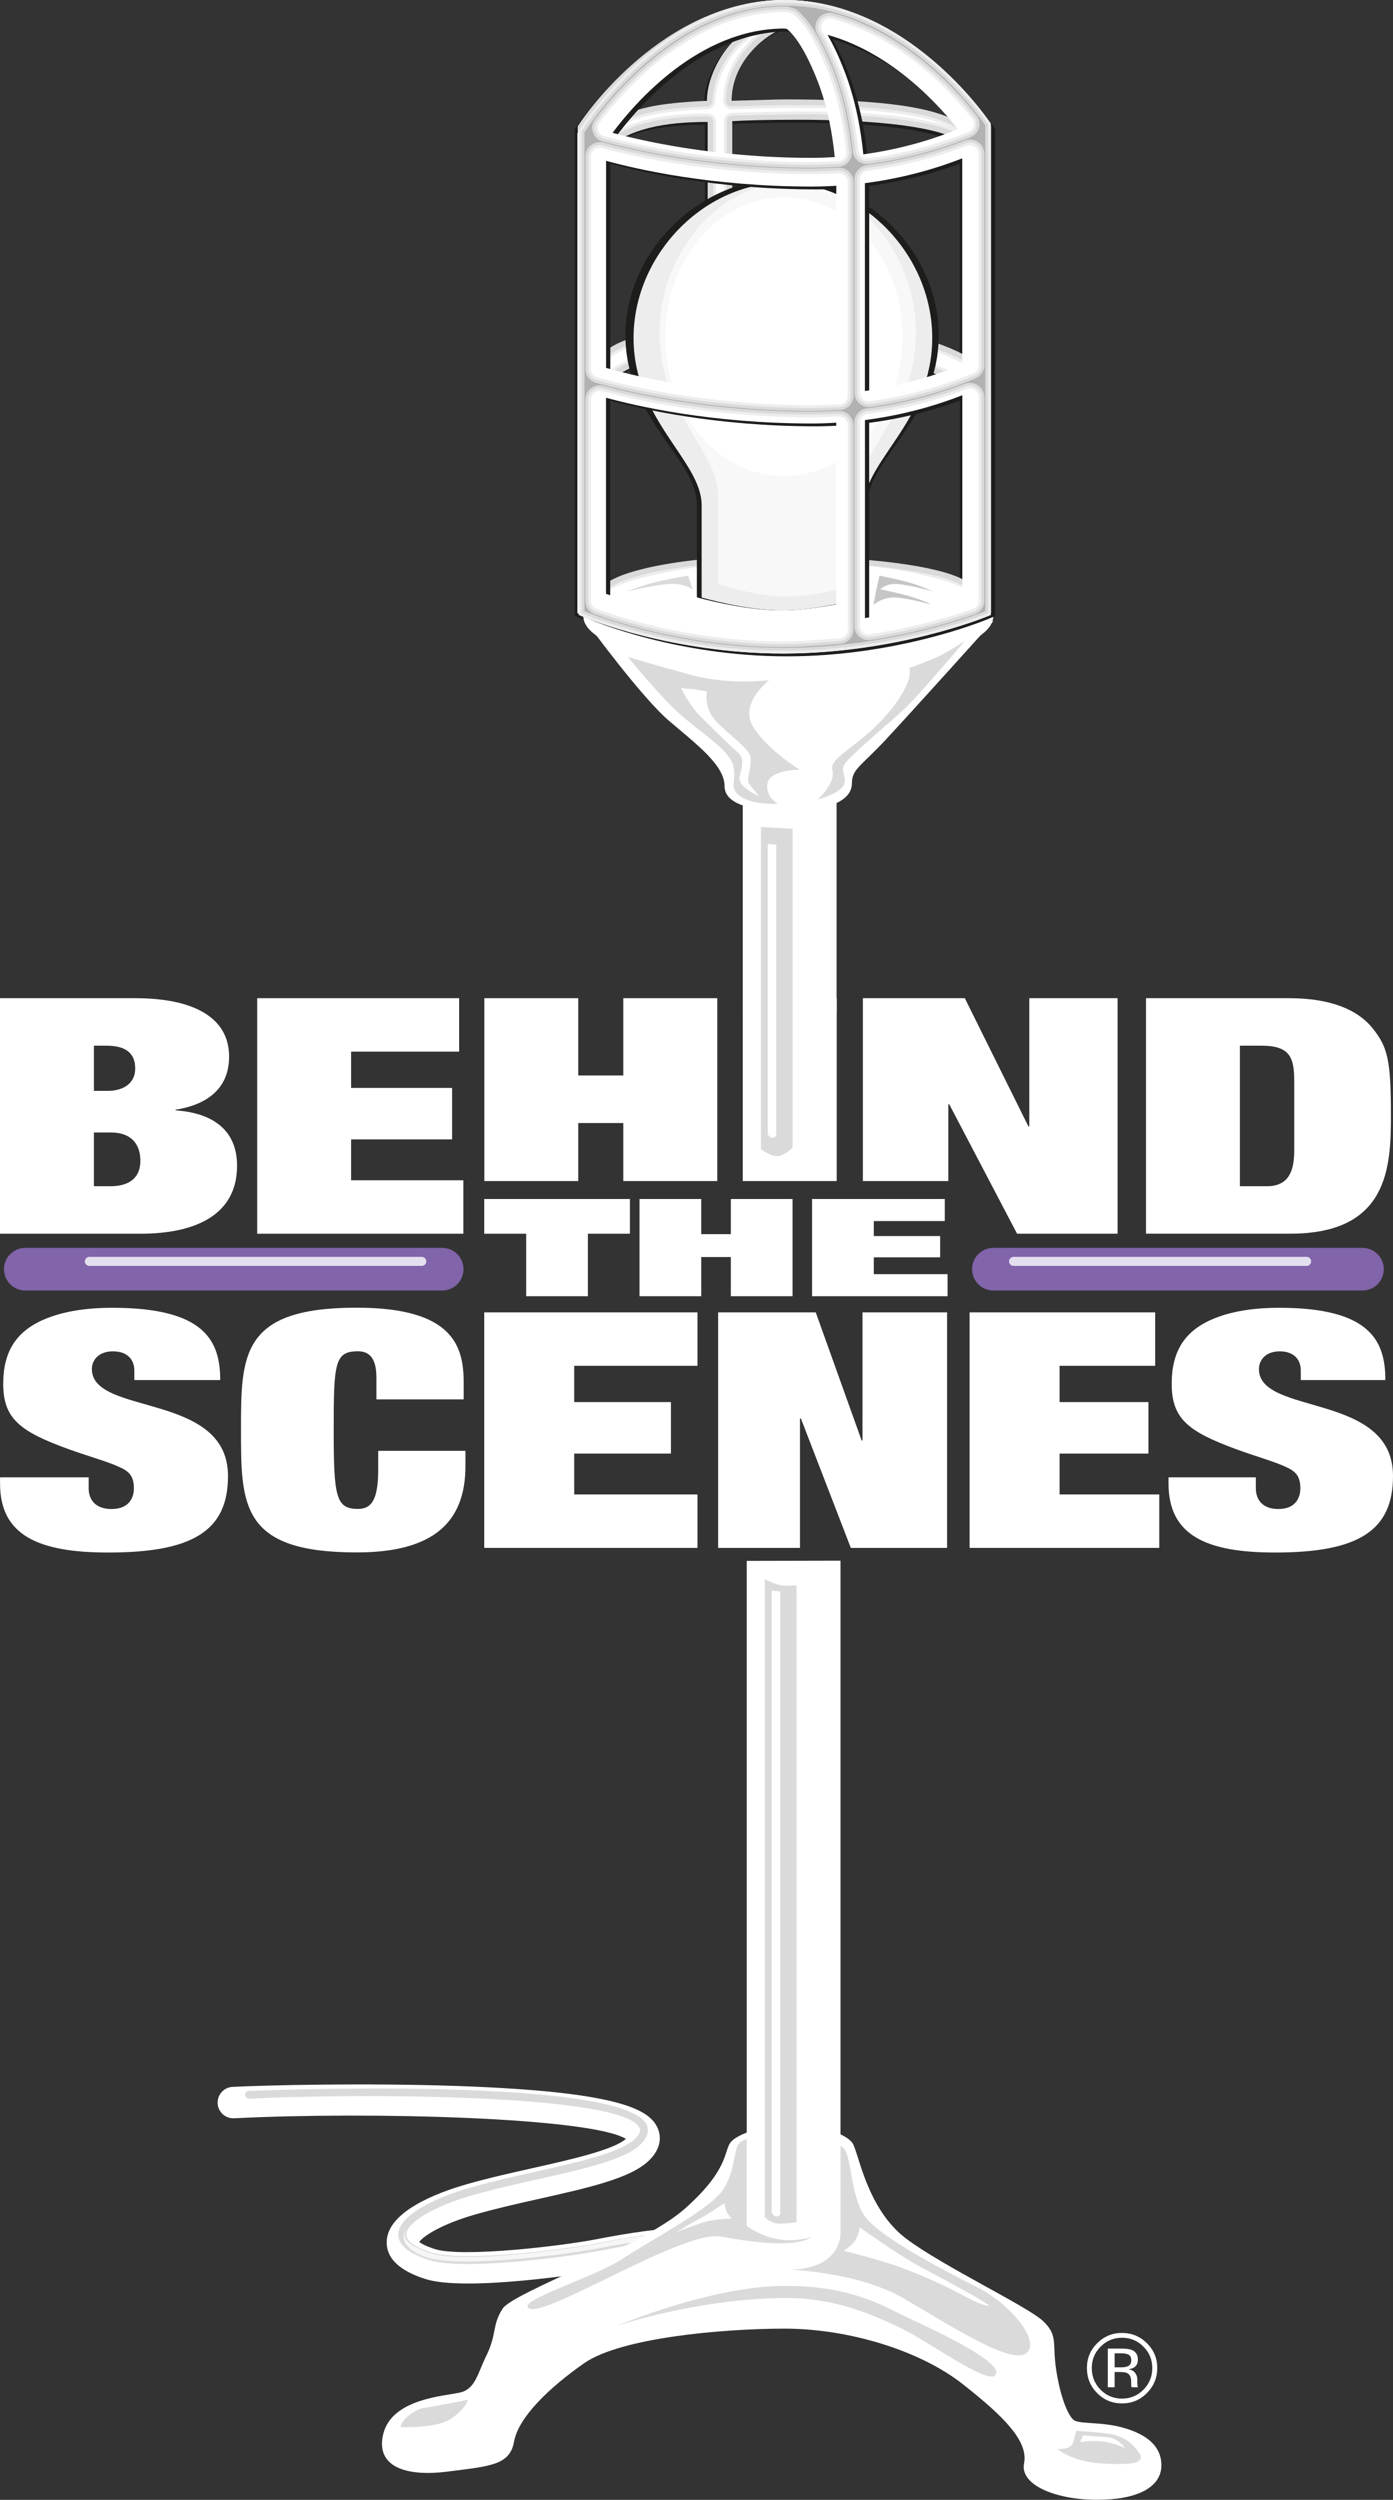 <?xml version="1.0" encoding="UTF-8"?><svg id="a" xmlns="http://www.w3.org/2000/svg" viewBox="0 0 255.31 458"><rect x="0" y="0" width="255.31" height="458" fill="#333333" stroke="none"/><defs><style>.b{fill:#e4dff0;}.c,.d{fill:#fff;}.e{fill:#8164a9;}.f,.g{fill:#dadada;}.h{stroke:#dadada;}.h,.i{fill:none;stroke-width:.52px;}.i{stroke:#ededed;}.j{fill:#f8f8f8;}.j,.k,.l,.m,.g,.n,.d,.o{fill-rule:evenodd;}.k{fill:#f6f6f6;}.l{fill:#1d1d1b;}.m{fill:#c6c6c6;}.n{fill:#b2b2b2;}.o{fill:#ededed;}</style></defs><path class="l" d="M110.61,107.41v-36.54c3.63-3.29,10.28-5.99,18.58-6.11v38.14c-7.48,.64-15.72,2.26-18.58,4.51h0Zm23.09-4.77v-38.03c7.85-.11,27.44-1.29,42.21,6.71v35.31c-4.58-2.4-16.85-4.13-32.42-4.13-3.5,0-9.79,.13-9.79,.13h0ZM175.45,23.11c-5.29-3.48-17.53-4.38-32.09-4.38-1.44,0-4.64,.13-9.79,.26,0-6.56,5.15-11.47,9.25-13.2,.15,0,.29-.02,.44-.02,15.69,0,28.21,12.03,32.19,17.35h0ZM135.33,6.9c-2.79,1.78-6.27,7.19-6.27,12.09-8.76,.39-13.66,1.29-17.78,3.99,2.99-3.87,11.93-12.72,24.05-16.09h0Zm40.58,58.49c-12.05-6.41-35.64-6.06-42.21-5.8,0,0,0-36.67,0-36.86,2.19-.13,5.93-.26,11.85-.26,10.57,0,24.99,.65,30.35,4.13v38.8h0ZM110.61,27.75c4.27-3.58,10.33-4.9,18.57-4.9,0,.5,0,37.25,0,37.25-8.55,.54-15.85,2.28-18.58,4.64V27.75h0Zm-5.25-4.09V112.86l1.62,.67c.66,.27,16.45-4.05,36.53-4.05s35.41,4.32,36.05,4.04l1.59-.68V24.97l-.41-.64c-.61-.97-15.24-23.82-37.49-23.82s-36.84,21.57-37.46,22.49l-.44,.66"/><path class="g" d="M111.13,106.9v-36.55c3.63-3.28,10.29-5.99,18.57-6.11v38.14c-7.47,.64-15.72,2.26-18.57,4.51h0Zm23.09-4.77v-38.03c7.85-.11,27.44-1.29,42.21,6.71v35.32c-4.59-2.41-16.85-4.13-32.42-4.13-3.5,0-9.79,.13-9.79,.13h0ZM175.96,22.59c-5.28-3.48-17.52-4.38-32.08-4.38-1.44,0-4.64,.13-9.79,.26,0-6.56,5.15-11.47,9.25-13.2,.15,0,.29-.03,.44-.03,15.69,0,28.21,12.03,32.19,17.35h0ZM135.84,6.38c-2.79,1.78-6.27,7.19-6.27,12.09-8.76,.39-13.66,1.29-17.78,3.99,3-3.87,11.93-12.72,24.05-16.09h0Zm40.58,58.49c-12.06-6.41-35.64-6.06-42.21-5.8,0,0,0-36.67,0-36.87,2.19-.13,5.93-.26,11.85-.26,10.56,0,25,.64,30.36,4.12v38.8h0ZM111.13,27.24c4.27-3.57,10.33-4.9,18.57-4.9V59.59c-8.55,.54-15.85,2.27-18.57,4.64V27.24h0Zm-5.25-4.09V112.35l1.62,.67c.67,.28,16.45-4.05,36.54-4.05s35.41,4.32,36.06,4.04l1.58-.68V24.45l-.4-.64c-.62-.97-15.24-23.82-37.5-23.82s-36.84,21.57-37.45,22.49l-.44,.66"/><path class="d" d="M109.84,70.35c0-.36,.15-.71,.42-.96,4.34-3.92,11.6-6.33,19.43-6.44,.34,0,.67,.13,.92,.37,.24,.25,.38,.58,.38,.92v38.14c0,.67-.51,1.23-1.18,1.28-8.41,.73-15.6,2.43-17.89,4.24-.39,.31-.91,.36-1.36,.15-.45-.22-.73-.67-.73-1.16v-36.55h0Zm0-43.11c0-.38,.17-.74,.46-.99,4.3-3.6,10.28-5.2,19.4-5.2,.71,0,1.29,.58,1.29,1.29V59.59c0,.68-.53,1.25-1.21,1.29-8.39,.53-15.38,2.22-17.81,4.33-.38,.33-.92,.41-1.38,.2-.46-.21-.75-.67-.75-1.17V27.24h0Zm.93-5.56c3.54-4.57,12.74-13.21,24.73-16.54,.62-.17,1.26,.14,1.52,.72,.26,.58,.05,1.27-.48,1.61-2.31,1.47-5.67,6.49-5.67,11,0,.69-.54,1.26-1.23,1.28-9.11,.4-13.43,1.36-17.13,3.79-.53,.35-1.23,.26-1.65-.2-.43-.46-.46-1.16-.07-1.67h0ZM142.83,4.08c.14-.06,.45-.1,.6-.11h.35c15.73-.01,28.61,11.67,33.22,17.85,.37,.5,.33,1.2-.1,1.66-.43,.46-1.12,.54-1.65,.19-5.67-3.73-20.63-4.17-31.37-4.17l-4.13,.1-5.64,.16c-.35,0-.68-.12-.93-.36-.25-.24-.39-.58-.39-.92,0-6.67,5.05-12.28,10.04-14.39h0Zm34.88,60.79c0,.45-.24,.87-.62,1.1-.39,.23-.87,.25-1.27,.03-12.15-6.45-36.74-5.84-41.55-5.65-.35,.01-.69-.12-.94-.36-.25-.24-.4-.58-.4-.93V22.21c0-.7,.51-1.27,1.21-1.29l11.93-.26c16.18,0,26.63,1.46,31.06,4.33,.36,.24,.58,.64,.58,1.08v38.8h0Zm0,41.25c0,.45-.24,.87-.62,1.1-.38,.23-.87,.25-1.27,.04-4.6-2.42-17.1-3.98-31.82-3.98l-9.76,.13c-.34,0-.68-.13-.92-.37-.25-.24-.39-.57-.39-.92v-38.03c0-.7,.57-1.27,1.27-1.29l2.15-.05c8.71-.19,26.84-.6,40.69,6.9,.42,.23,.68,.66,.68,1.13v35.32h0ZM107.17,23.54V111.48c.28,.11,.41,.17,.56,.23,.24-.04,2.53-.45,2.53-.45,5.52-1.07,18.45-3.59,33.77-3.59s28.02,2.52,33.42,3.59c0,0,2.14,.39,2.4,.44,.15-.06,.27-.11,.53-.23V24.83c-.1-.17-.2-.33-.2-.33-.6-.95-14.78-23.21-36.41-23.21s-35.79,21.02-36.38,21.91c0,0-.11,.17-.22,.34"/><path class="i" d="M109.84,70.35c0-.36,.15-.71,.42-.96,4.34-3.92,11.6-6.33,19.43-6.44,.34,0,.67,.13,.92,.37,.24,.25,.38,.58,.38,.92v38.14c0,.67-.51,1.23-1.18,1.28-8.41,.73-15.6,2.43-17.89,4.24-.39,.31-.91,.36-1.36,.15-.45-.22-.73-.67-.73-1.16v-36.55h0Zm0-43.11c0-.38,.17-.74,.46-.99,4.3-3.6,10.28-5.2,19.4-5.2,.71,0,1.29,.58,1.29,1.29V59.59c0,.68-.53,1.25-1.21,1.29-8.39,.53-15.38,2.22-17.81,4.33-.38,.33-.92,.41-1.38,.2-.46-.21-.75-.67-.75-1.17V27.24h0Zm.93-5.56c3.54-4.57,12.74-13.21,24.73-16.54,.62-.17,1.26,.14,1.52,.72,.26,.58,.05,1.27-.48,1.61-2.31,1.47-5.67,6.49-5.67,11,0,.69-.54,1.26-1.23,1.28-9.11,.4-13.43,1.36-17.13,3.79-.53,.35-1.23,.26-1.65-.2-.43-.46-.46-1.16-.07-1.67h0ZM142.83,4.08c.14-.06,.45-.1,.6-.11h.35c15.73-.01,28.61,11.67,33.22,17.85,.37,.5,.33,1.2-.1,1.66-.43,.46-1.12,.54-1.65,.19-5.67-3.73-20.63-4.17-31.37-4.17l-4.13,.1-5.64,.16c-.35,0-.68-.12-.93-.36-.25-.24-.39-.58-.39-.92,0-6.67,5.05-12.28,10.04-14.39h0Zm34.88,60.79c0,.45-.24,.87-.62,1.1-.39,.23-.87,.25-1.27,.03-12.15-6.45-36.74-5.84-41.55-5.65-.35,.01-.69-.12-.94-.36-.25-.24-.4-.58-.4-.93V22.21c0-.7,.51-1.27,1.21-1.29l11.93-.26c16.18,0,26.63,1.46,31.06,4.33,.36,.24,.58,.64,.58,1.08v38.8h0Zm0,41.25c0,.45-.24,.87-.62,1.1-.38,.23-.87,.25-1.27,.04-4.6-2.42-17.1-3.98-31.82-3.98l-9.76,.13c-.34,0-.68-.13-.92-.37-.25-.24-.39-.57-.39-.92v-38.03c0-.7,.57-1.27,1.27-1.29l2.15-.05c8.71-.19,26.84-.6,40.69,6.9,.42,.23,.68,.66,.68,1.13v35.32h0ZM107.17,23.54V111.48c.28,.11,.41,.17,.56,.23,.24-.04,2.53-.45,2.53-.45,5.52-1.07,18.45-3.59,33.77-3.59s28.02,2.52,33.42,3.59c0,0,2.14,.39,2.4,.44,.15-.06,.27-.11,.53-.23V24.83c-.1-.17-.2-.33-.2-.33-.6-.95-14.78-23.21-36.41-23.21s-35.79,21.02-36.38,21.91c0,0-.11,.17-.22,.34h0Z"/><path class="c" d="M17.21,217.33h3.01c3.79,0,5.51-1.81,5.51-4.65s-1.46-5.2-5.42-5.2h-3.1v9.85h0Zm0-17.47h2.58c2.24,0,4.99-.97,4.99-4.11,0-2.78-1.72-4.17-5.25-4.17h-2.32v8.28h0ZM0,182.88H24.78c10.76,0,17.21,3.57,17.21,10.7s-5.94,9.12-9.81,9.73v.12c3.44,.24,11.27,1.45,11.27,10.15s-7.14,12.45-17.73,12.45H0v-43.15"/><polyline class="c" points="47.14 182.88 84.15 182.88 84.15 192.67 64.35 192.67 64.35 199.32 82.86 199.32 82.86 208.75 64.35 208.75 64.35 216.24 84.92 216.24 84.92 226.03 47.14 226.03 47.14 182.88"/><polyline class="c" points="114.24 182.88 131.46 182.88 131.46 216.38 114.24 216.38 114.24 205.75 105.98 205.75 105.98 216.38 88.77 216.38 88.77 182.88 105.98 182.88 105.98 197.04 114.24 197.04 114.24 182.88"/><polyline class="c" points="136.13 182.88 153.35 182.88 153.35 216.38 136.13 216.38 136.13 182.88"/><polyline class="c" points="188.65 182.88 204.83 182.88 204.83 226.03 186.41 226.03 173.98 202.32 173.81 202.32 173.81 216.38 158.15 216.38 158.15 182.88 176.83 182.88 188.48 206.36 188.65 206.36 188.65 182.88"/><path class="c" d="M227.25,217.33h4.97c4.3,0,4.99-3.32,4.99-6.59v-12.57c0-4.35-.69-6.59-6.02-6.59h-3.94v25.74h0Zm-17.21-34.45h26.22c7.66,0,12.65,2.12,15.4,5.62,2.67,3.39,3.27,5.68,3.27,15.95,0,9.43-.52,21.57-18.41,21.57h-26.48v-43.15"/><polyline class="c" points="88.75 219.67 115.45 219.67 115.45 226.03 107.75 226.03 107.75 237.48 96.44 237.48 96.44 226.03 88.75 226.03 88.75 219.67"/><polyline class="c" points="133.95 219.67 145.26 219.67 145.26 237.48 133.95 237.48 133.95 230.3 128.52 230.3 128.52 237.48 117.21 237.48 117.21 219.67 128.52 219.67 128.52 226.11 133.95 226.11 133.95 219.67"/><polyline class="c" points="148.84 219.67 173.16 219.67 173.16 223.71 160.15 223.71 160.15 226.46 172.31 226.46 172.31 230.35 160.15 230.35 160.15 233.44 173.67 233.44 173.67 237.48 148.84 237.48 148.84 219.67"/><path class="c" d="M24.62,251.08c0-1.81-1.09-3.5-3.93-3.5-2.51,0-3.85,1.51-3.85,3.26,0,8.58,24.95,4.17,24.95,19.58,0,10.03-6.45,14.02-21.94,14.02C7.04,284.44,.01,281.3,.01,271.81v-1.15H16.25v2c0,2.12,1.26,3.81,4.19,3.81,3.1,0,4.1-1.93,4.1-3.81,0-2.78-1.42-3.38-3.6-4.29-2.26-.9-5.28-1.75-8.29-2.84-9.04-3.27-12.06-5.62-12.06-12.03,0-5.98,2.51-9.25,6.36-11.24,2.85-1.45,7.11-2.66,13.65-2.66,16.91,0,19.76,6.04,19.76,13.24h-15.74v-1.75"/><path class="c" d="M68.99,252.89c0-1.87,0-5.32-3.38-5.32-4.29,0-4.45,2.18-4.45,14.44s.41,14.44,4.45,14.44c2.64,0,3.71-1.93,3.71-7.31v-3.33h15.99v2.72c0,10.09-5.52,15.89-19.95,15.89-21.19,0-21.19-8.64-21.19-22.42s0-22.42,21.19-22.42c17.56,0,19.62,6.95,19.62,13.66v3.14h-15.99v-3.5"/><polyline class="c" points="88.75 240.44 127.83 240.44 127.83 250.23 105.24 250.23 105.24 256.88 122.97 256.88 122.97 266.31 105.24 266.31 105.24 273.8 127.83 273.8 127.83 283.59 88.75 283.59 88.75 240.44"/><polyline class="c" points="158.08 240.44 173.58 240.44 173.58 283.59 155.94 283.59 146.79 259.88 146.62 259.88 146.62 283.59 131.62 283.59 131.62 240.44 149.51 240.44 157.92 263.91 158.08 263.91 158.08 240.44"/><polyline class="c" points="177.71 240.44 211.72 240.44 211.72 250.23 194.2 250.23 194.2 256.88 210.49 256.88 210.49 266.31 194.2 266.31 194.2 273.8 212.47 273.8 212.47 283.59 177.71 283.59 177.71 240.44"/><path class="c" d="M238.41,251.08c0-1.81-1.07-3.5-3.88-3.5-2.47,0-3.79,1.51-3.79,3.26,0,8.58,24.57,4.17,24.57,19.58,0,10.03-6.35,14.02-21.6,14.02-12.61,0-19.54-3.14-19.54-12.63v-1.15h16v2c0,2.12,1.24,3.81,4.12,3.81,3.05,0,4.04-1.93,4.04-3.81,0-2.78-1.4-3.38-3.55-4.29-2.23-.9-5.19-1.75-8.16-2.84-8.9-3.27-11.87-5.62-11.87-12.03,0-5.98,2.47-9.25,6.26-11.24,2.8-1.45,7.01-2.66,13.44-2.66,16.66,0,19.46,6.04,19.46,13.24h-15.5v-1.75"/><path class="e" d="M4.64,228.62c-2.16,0-3.91,1.75-3.91,3.91s1.75,3.91,3.91,3.91H81.04c2.16,0,3.91-1.75,3.91-3.91s-1.75-3.91-3.91-3.91H4.64"/><path class="b" d="M16.39,230.27c-.46,0-.84,.37-.84,.83s.38,.83,.84,.83h60.9c.46,0,.84-.37,.84-.83s-.37-.83-.84-.83H16.39"/><path class="c" d="M4.28,184.33c-.4,0-.73,.33-.73,.73s.33,.73,.73,.73H25.64c.4,0,.73-.33,.73-.73s-.33-.73-.73-.73H4.28"/><path class="c" d="M50.2,184.33c-.4,0-.73,.33-.73,.73s.33,.73,.73,.73h30.59c.41,0,.73-.33,.73-.73s-.33-.73-.73-.73h-30.59"/><path class="c" d="M92.63,242.24c-.4,0-.73,.33-.73,.73s.33,.73,.73,.73h32.03c.41,0,.73-.33,.73-.73s-.33-.73-.73-.73h-32.03"/><path class="c" d="M180.03,242.24c-.4,0-.73,.33-.73,.73s.33,.73,.73,.73h29.15c.4,0,.73-.33,.73-.73s-.33-.73-.73-.73h-29.15"/><path class="c" d="M91.33,184.33c-.41,0-.73,.33-.73,.73s.33,.73,.73,.73h12.09c.4,0,.73-.33,.73-.73s-.33-.73-.73-.73h-12.09"/><path class="c" d="M116.99,184.33c-.4,0-.73,.33-.73,.73s.33,.73,.73,.73h12.09c.4,0,.73-.33,.73-.73s-.33-.73-.73-.73h-12.09"/><path class="c" d="M162.06,184.33c-.4,0-.73,.33-.73,.73s.33,.73,.73,.73h12.09c.4,0,.73-.33,.73-.73s-.33-.73-.73-.73h-12.09"/><path class="c" d="M191.79,184.33c-.4,0-.73,.33-.73,.73s.33,.73,.73,.73h10.65c.4,0,.73-.33,.73-.73s-.33-.73-.73-.73h-10.65"/><path class="c" d="M135.09,242.24c-.41,0-.73,.33-.73,.73s.32,.73,.73,.73h12.09c.4,0,.73-.33,.73-.73s-.33-.73-.73-.73h-12.09"/><path class="c" d="M160.5,242.24c-.41,0-.73,.33-.73,.73s.33,.73,.73,.73h10.65c.4,0,.73-.33,.73-.73s-.33-.73-.73-.73h-10.65"/><path class="c" d="M214.09,184.33c-.4,0-.73,.33-.73,.73s.33,.73,.73,.73h21.2c.4,0,.73-.33,.73-.73s-.33-.73-.73-.73h-21.2"/><path class="e" d="M182.07,228.62c-2.16,0-3.91,1.75-3.91,3.91s1.75,3.91,3.91,3.91h67.64c2.16,0,3.91-1.75,3.91-3.91s-1.75-3.91-3.91-3.91h-67.64"/><path class="b" d="M185.78,230.27c-.46,0-.84,.37-.84,.83s.38,.83,.84,.83h53.7c.46,0,.83-.37,.83-.83s-.37-.83-.83-.83h-53.7"/><path class="c" d="M25.7,185.78s3.3,0,6.4,.41c3.06,.41,5.08,1.3,6.34,2.7-.58-1.48-2.29-3.33-5.84-4-2.76-.52-7.06-.54-7.06-.54l.16,1.44"/><path class="c" d="M235.37,185.78s3.3,0,6.41,.41c3.05,.41,5.08,1.3,6.34,2.7-.58-1.48-2.29-3.33-5.84-4-2.76-.52-7.06-.54-7.06-.54l.16,1.44"/><path class="c" d="M32.92,243.14c-2.32-.9-5.9-1.64-6.68-1.79h0s-2.05-.37-5.35-.39c-2.66-.02-4.49,.26-5.08,.36,0,0-.03,0-.08,.01-.08,.02-.14,.03-.14,.03-.89,.18-4.36,.89-6.62,1.78-3.37,1.31-4.71,3.44-5.02,5,.99-1.6,2.81-2.85,5.74-3.81,2.98-.97,6.22-1.56,6.22-1.56,0,0,2.89-.48,5.04-.48s5.01,.48,5.01,.48c0,0,3.25,.6,6.23,1.56,2.93,.96,4.76,2.21,5.74,3.81-.3-1.56-1.65-3.69-5.02-5"/><path class="c" d="M77.16,243.14c-2.32-.9-5.9-1.64-6.68-1.79h0s-2.04-.37-5.35-.39c-2.66-.02-4.49,.26-5.08,.36,0,0-.03,0-.08,.01-.08,.02-.14,.03-.14,.03-.89,.18-4.36,.89-6.62,1.78-3.37,1.31-4.71,3.44-5.02,5,.99-1.6,2.81-2.85,5.74-3.81,2.98-.97,6.22-1.56,6.22-1.56,0,0,2.89-.48,5.04-.48s5.01,.48,5.01,.48c0,0,3.25,.6,6.23,1.56,2.93,.96,4.76,2.21,5.74,3.81-.3-1.56-1.65-3.69-5.02-5"/><path class="c" d="M246.9,243.14c-2.32-.9-5.9-1.64-6.68-1.79h0s-2.05-.37-5.35-.39c-2.66-.02-4.5,.26-5.09,.36,0,0-.03,0-.08,.01-.08,.02-.14,.03-.14,.03-.89,.18-4.36,.89-6.62,1.78-3.37,1.31-4.71,3.44-5.02,5,.99-1.6,2.81-2.85,5.74-3.81,2.98-.97,6.22-1.56,6.22-1.56,0,0,2.88-.48,5.04-.48s5.01,.48,5.01,.48c0,0,3.25,.6,6.23,1.56,2.93,.96,4.76,2.21,5.74,3.81-.31-1.56-1.65-3.69-5.02-5"/><path class="d" d="M182.04,112.92c0,5.54-16.81,10.03-37.56,10.03s-37.56-4.49-37.56-10.03,16.82-10.03,37.56-10.03,37.56,4.49,37.56,10.03"/><path class="d" d="M107.68,114.23s15.99,7.2,36.54,7.45c20.56,.25,37.87-7.92,37.87-7.92,0,0-15.8,17.56-20.11,22.14-4.32,4.57-5.84,5.07-5.84,7.61,0,3.55-5.33,5.08-11.16,5.08s-12.18-.76-12.18-4.57-5.08-7.61-10.15-11.93c-5.08-4.31-14.97-17.85-14.97-17.85"/><path class="d" d="M136.13,146.78v39.3s4.92,1.28,8.75,1.28,8.45-1.72,8.45-1.72v-38.66l-17.19-.19"/><path class="g" d="M139.46,151.52v59.02s1.67,1.28,2.98,1.28,2.83-1.59,2.83-1.59v-58.39l-5.81-.32"/><path class="g" d="M115.08,120.34s5.25,6.56,9.18,10.17c3.94,3.61,9.51,6.88,10.16,9.84,.65,2.95-.98,3.94,1.31,5.57,2.3,1.64,6.89,1.32,6.89,1.32,0,0-2.3-.99-1.97-3.61,.33-2.62,5.9-2.62,5.9-2.62,0,0-5.9-3.61-8.53-7.87-2.62-4.27,2.95-8.53,2.95-8.53,0,0-7.22,.98-14.43-.98-7.21-1.97-11.47-3.28-11.47-3.28"/><path class="g" d="M166.65,122.39s3.86-1.37,5.68-2.27c1.82-.91,4.54-2.73,4.54-2.73,0,0-8.41,10-11.36,12.73-2.95,2.73-10.45,8.86-10.91,10.23-.45,1.37,.92,2.5-.22,3.87-1.14,1.36-4.55,2.27-4.55,2.27,0,0,3.41-2.96,2.72-5.45-.68-2.5,5.91-4.55,11.36-11.82,3.71-4.94,2.72-6.82,2.72-6.82"/><path class="g" d="M114.91,108.38s2.61-1.13,5.86-1.87c2.71-.62,5.35-1.03,5.35-1.03l.87,2.58s-1.45-1.29-4.54-1.06c-2.98,.22-7.54,1.39-7.54,1.39"/><path class="m" d="M171.03,108.38s-2.29-1.13-5.15-1.87c-2.38-.62-4.7-1.03-4.7-1.03l-.76,3.48s1.28-2.19,4-1.97c2.62,.22,6.62,1.39,6.62,1.39"/><path class="m" d="M171.03,110.87s-2.29-1.13-5.15-1.87c-2.38-.62-5.21-1.16-5.21-1.16l-.6,3.01s1.62-1.59,4.34-1.37c2.62,.22,6.62,1.39,6.62,1.39"/><path class="d" d="M140.71,154.62v53.24s.48,.6,.83,.6,.74-.36,.74-.36v-53.36l-1.57-.12"/><path class="d" d="M124.76,125.96s.48,.24,1.44,.24,3.36,.48,3.36,.48c0,0-.48,2.4,.96,4.56,1.44,2.16,6.47,5.52,6.95,7.19,.48,1.68-.72,4.32-.24,5.04,.48,.72,1.92,2.4,1.92,2.4,0,0-4.08-1.68-3.59-3.6,.48-1.92,.96-3.36-.48-4.56-1.44-1.2-5.27-5.04-6.95-6.71-1.68-1.68-3.36-5.04-3.36-5.04"/><path class="d" d="M42.62,382.34c-1.59,.08-2.81,1.43-2.73,3.02,.08,1.59,1.43,2.81,3.02,2.73,24.94-1.25,65.43-.15,71.81,3.78-2.37,2.04-10.1,3.78-16.95,5.32-4.11,.92-8.36,1.87-12.31,3.01-5.42,1.56-14.52,5-14.59,10.57,0,.02,0,.05,0,.07,0,2.96,2.4,5.21,7.13,6.71,7.44,2.34,29.34-1.05,32.39-1.64,5.46-1.06,22.07-4.3,27.65,.31,1.23,1.01,3.04,.84,4.05-.38,1.01-1.23,.84-3.04-.39-4.06-6.8-5.62-20.9-3.76-32.42-1.52-6.33,1.23-24.53,3.38-29.56,1.8-1.75-.56-2.53-1.03-2.88-1.32,.73-1.03,3.99-3.22,10.21-5.01,3.79-1.09,7.95-2.03,11.98-2.93,8.82-1.98,16.44-3.69,19.8-6.86,1.64-1.55,2.1-3.02,2.1-4.2,0-.74-.18-1.36-.38-1.81-1.45-3.41-6.9-6.71-36.64-7.75-16.92-.59-35.13-.15-41.29,.16"/><path class="g" d="M45.6,383.06c-.4,.02-.7,.36-.68,.76,.02,.4,.36,.7,.75,.68,20.1-1.01,68.88-.88,71.57,5.41,.09,.2,.35,.81-.89,1.98-2.64,2.5-10.16,4.18-18.12,5.97-4.08,.91-8.29,1.86-12.19,2.98-6.27,1.81-12.98,4.99-13.03,8.53-.02,1.93,1.87,3.5,5.62,4.69,6.47,2.04,26.52-.76,31.33-1.7,6.31-1.23,23.07-4.5,29.44,.76,.31,.25,.76,.21,1.01-.09,.25-.31,.21-.76-.1-1.02-6.89-5.69-24.14-2.33-30.63-1.07-6.15,1.2-24.89,3.55-30.62,1.74-2.99-.94-4.63-2.11-4.61-3.29,.03-2.16,5.07-5.17,11.99-7.16,3.85-1.11,8.05-2.05,12.1-2.96,8.51-1.91,15.86-3.56,18.79-6.32,1.62-1.54,1.56-2.81,1.23-3.59-3.9-9.14-72.25-6.32-72.97-6.28"/><path class="k" d="M140.32,412c-6.89-5.69-24.15-2.21-30.65-.95-6.15,1.2-24.91,3.6-30.64,1.8-2.99-.95-4.89-2.22-4.88-3.4,0-.25,.08-.51,.21-.78h-.09c-.41,.64-.7,1.99,.94,3.34,1.78,1.47,4.06,1.84,4.79,1.97,7.67,1.28,25.27-1.2,29.73-2.06,6.31-1.23,23.07-4.5,29.44,.76,.31,.25,.98,.63,1.24,.32,.25-.31,.21-.76-.1-1.02"/><path class="c" d="M133.82,392.62c-1.15,1.7-.39,5-8.26,12-7.87,7-31.46,15.34-33.43,18.34-1.97,3-1.03,4.68-3.02,8.69-1.57,3.17-1.97,6-4.72,6.67-2.75,.67-12.6,1.06-14.16,7.67-1.38,5.83,3.93,7.83,11.8,6.83,7.87-1,11.41-1.17,12.19-5.5,.78-4.34,6.17-9.69,12.85-14.36,6.69-4.67,25.37-6.33,36.77-6.33s24.58,3.85,32.63,10.18c7.8,6.13,12.01,10.52,11.22,14.51-.79,4,5.9,6.67,13.37,6.67s11.8-2.33,11.8-6.33-3.54-6-7.47-7c-3.93-1-7.67-.5-8.65-1.33-.98-.83-2.36-4-3.14-9.01-.79-5,.39-6.35-2.36-9.02-2.75-2.67-18.48-10.11-25.17-15.17-7.28-5.5-8.69-15.85-9.84-17.51-1.14-1.66-5.9-3.33-11.01-3.33s-10.26,1.63-11.4,3.33"/><path class="f" d="M96.75,422.77c2.1,2.67,28.27-14.29,35.36-13,24.3,4.42,15.27-4.46,20.79-4.46,1.04,0,1.44,3.41,.98,5.15-1.58,6.02-9.83,5.33-9.83,5.33,0,0,13.06,.32,21.67,5.35,8.72,5.1,19.63,12.16,22.38,9.99,2.75-2.17-2.95-9-8.85-12.01-5.9-3-18.68-9.5-21.04-13.51-2.36-4-2.16-10.5-3.54-12-1.38-1.5-6.29-2.34-10.23-2.34s-8.06,.17-9.04,1.5c-.98,1.33-.59,5-2.95,8.5-2.36,3.5-13.2,9.16-18.51,12.66-4.86,3.2-18.37,7.31-17.19,8.81"/><path class="f" d="M143.75,418.79c12.42,0,18.04,3.66,22.75,5.89,3.98,1.88,17.78,8.13,15.95,10.46-1.44,1.83-12.47-6.3-17.39-8.63-4.91-2.34-11.9-5.49-20.79-5.49-16.21,0-31.29,5.12-31.29,5.12,0,0,17.43-7.34,30.77-7.34"/><path class="f" d="M193.8,448.66s2.54,2.33,8.06,2.67c5.5,.33,8.26,0,6.88-2-1.38-1.99-3.14-3.17-5.9-3.5-2.61-.32-5.56-.47-5.56-.47,0,0-.14,.3-.54,1.97-.39,1.66-2.95,1.33-2.95,1.33"/><path class="f" d="M73.38,444.66c.39-1.67,2.95-3.33,4.33-3.5,1.38-.17,8.06-1.5,8.06-1.5,0,0-.39,1.67-3.15,3.5-2.75,1.84-9.24,1.5-9.24,1.5"/><path class="d" d="M144.66,410.43c-4.44,0-7.8-2.62-7.8-2.62v-121.84l17.19-.04v122.15s-4.95,2.35-9.39,2.35"/><path class="g" d="M142.84,290.38c-1.05-.26-2.66-1.05-2.66-1.05v116.91s1.26,1.16,2.56,1.16,3.25-.24,3.25-.24v-116.7s-2.1,.17-3.15-.08"/><path class="d" d="M141.43,291.45v114.03s.48,.6,.83,.6,.74-.36,.74-.36v-114.15l-1.57-.12"/><path class="c" d="M157.58,408.06s-.2,1.51-.9,2.52c-.63,.9-2.07,1.8-2.07,1.8,0,0,6.45,1.53,10.79,3.15,9.62,3.6,13.04,6.56,15.73,6.93,1.39,.19-9.35-5.49-12.86-7.37-3.51-1.89-10.7-7.01-10.7-7.01"/><path class="c" d="M198.49,446.19l-.54,1.26s1.62-.36,3.78-.18c2.16,.18,4.5,1.26,4.5,1.26,0,0-1.26-1.8-3.06-1.98-1.8-.18-4.67-.36-4.67-.36"/><path class="c" d="M132.81,403.64s0,.69,.29,1.37c.29,.68,.98,1.47,.98,1.47,0,0-2.84,0-4.8,.58-2.06,.62-5.29,1.87-5.29,1.87,0,0,2.55-1.57,3.92-2.26,1.37-.69,4.9-3.04,4.9-3.04"/><path class="l" d="M143.48,32.74v-.02s-.1,0-.14,0-.1,0-.14,0v.02c-15.22,.16-28.57,13.45-28.57,28.7s13.09,22.66,13.09,30.97v17.03s8.44,2.4,15.48,2.4,15.77-2.4,15.77-2.4v-17.03c0-8.31,13.08-15.63,13.08-30.97s-13.35-28.54-28.56-28.7"/><path class="o" d="M143.62,33.48v-.02s-.09,0-.14,0-.09,0-.13,0v.02c-14.51,.16-27.23,13.33-27.23,28.44s12.48,22.45,12.48,30.68v16.87s8.05,2.37,14.75,2.37,15.03-2.37,15.03-2.37v-16.87c0-8.23,12.48-15.48,12.48-30.68s-12.72-28.27-27.23-28.44"/><path class="j" d="M144.49,33.48v-.02s-.08,0-.11,0c-.04,0-.08,0-.11,0v.02c-12.47,.16-23.39,12.89-23.39,27.51s10.72,21.73,10.72,29.69v16.32s6.9,2.3,12.67,2.3,12.9-2.3,12.9-2.3v-16.32c0-7.96,10.71-14.98,10.71-29.69s-10.93-27.35-23.39-27.51"/><path class="d" d="M165.4,61.7c0,14.09-9.74,25.52-21.73,25.52s-21.74-11.42-21.74-25.52,9.73-25.53,21.74-25.53,21.73,11.43,21.73,25.53"/><path class="l" d="M159.3,113.76v-36.29c7.77-1.01,13.97-3.02,17.84-4.55v36.35c-2.79,1.01-9.32,3.13-17.84,4.48h0Zm-15.06,1.24c-15.56,0-28.21-4.16-32.4-5.7v-35.91c5.43,1.5,19.27,4.72,37.73,4.72,1.54,0,3.02-.07,4.48-.15v36.48s-6.31,.56-9.81,.56h0Zm.26-109.24c.15,0,.29,.02,.44,.02,.34,.23,2.81,2.08,5.74,9.72,1.9,4.93,2.73,10.06,3.09,13.81-1.37,.08-2.76,.14-4.2,.14-17.92,0-31.56-3.23-36.53-4.6,3.98-5.32,15.76-19.09,31.46-19.09h0Zm31.81,18.43c-3.34,1.38-9.45,3.53-17.3,4.61-.4-4.09-1.32-9.68-3.43-15.18-1.08-2.82-2.15-5-3.14-6.72,12.12,3.37,20.88,13.42,23.87,17.29h0Zm-64.46,5.79c5.43,1.5,19.27,4.72,37.73,4.72,1.54,0,3.03-.06,4.49-.15,0,.2,0,.33,0,.34v37.8c-1.46,.09-2.94,.16-4.48,.16-19.63,0-34.14-3.88-37.73-4.93V29.98h0Zm65.3,37.26c-3.04,1.32-9.43,3.74-17.84,4.92V34.95c0-.06,0-.38,0-.89,7.77-1.01,13.97-3.02,17.84-4.54v37.72h0Zm4.81-44.24c-.61-.92-15.25-22.49-37.46-22.49s-36.88,22.84-37.5,23.82l-.4,.64V112.84l1.59,.68c.64,.28,15.95,6.73,36.05,6.73s35.87-6.44,36.54-6.71l1.62-.67V23.66l-.44-.66"/><path class="d" d="M158.53,113.25v-36.29c7.77-1,13.96-3.02,17.85-4.55v36.35c-2.8,1-9.33,3.12-17.85,4.48h0Zm-15.06,1.23c-15.56,0-28.22-4.15-32.4-5.69v-35.92c5.43,1.49,19.26,4.72,37.72,4.72,1.54,0,3.02-.06,4.48-.15v36.48s-6.31,.55-9.81,.55h0Zm.25-109.24c.15,0,.29,.02,.44,.03,.34,.23,2.8,2.08,5.74,9.71,1.9,4.93,2.73,10.05,3.09,13.8-1.36,.08-2.75,.14-4.2,.14-17.92,0-31.56-3.23-36.52-4.59,3.98-5.33,15.76-19.1,31.45-19.1h0Zm31.81,18.43c-3.34,1.39-9.46,3.54-17.3,4.61-.4-4.09-1.32-9.69-3.43-15.18-1.08-2.82-2.15-5.01-3.14-6.72,12.12,3.37,20.88,13.42,23.88,17.29h0Zm-64.46,5.79c5.43,1.49,19.26,4.72,37.72,4.72,1.54,0,3.03-.06,4.49-.15,0,.2,0,.33,0,.34v37.8c-1.45,.1-2.94,.16-4.48,.16-19.63,0-34.14-3.88-37.72-4.93V29.46h0Zm65.3,37.26c-3.04,1.32-9.44,3.73-17.85,4.92V34.44c0-.06,0-.39,0-.88,7.77-1.01,13.96-3.02,17.84-4.55v37.72h0Zm4.81-44.23c-.61-.92-15.25-22.49-37.46-22.49s-36.88,22.84-37.49,23.82l-.4,.64V112.32l1.59,.68c.64,.28,15.95,6.73,36.05,6.73s35.87-6.44,36.53-6.72l1.62-.67V23.15l-.44-.66"/><path class="o" d="M179.38,66.9c0,.63-.38,1.21-.97,1.45-3.25,1.4-10.03,3.93-18.95,5.17-.47,.06-.93-.07-1.28-.37-.36-.3-.55-.74-.55-1.19V32.86c0-.8,.61-1.48,1.4-1.58,7.93-1.02,14.25-3.05,18.15-4.57,.5-.19,1.06-.13,1.49,.17,.44,.3,.71,.79,.71,1.31v38.72h0Zm0,43.16c0,.67-.42,1.27-1.06,1.49-2.6,.92-9.64,3.23-18.83,4.67-.46,.08-.94-.06-1.3-.36-.36-.3-.56-.74-.56-1.2v-37.25c0-.8,.6-1.48,1.4-1.58,7.91-1.01,14.24-3.04,18.16-4.57,.5-.19,1.06-.13,1.49,.16,.44,.29,.71,.79,.71,1.31v37.32h0ZM153.86,12.43c-.99-2.56-2.06-4.8-3.15-6.67-.33-.56-.28-1.26,.11-1.77,.4-.51,1.07-.73,1.7-.56,13,3.56,22.27,13.99,25.65,18.3,.31,.4,.41,.9,.28,1.38-.12,.48-.47,.87-.94,1.06-3.91,1.6-10.28,3.74-18.37,4.84-.43,.05-.87-.06-1.21-.33-.34-.27-.56-.66-.61-1.09-.38-3.83-1.28-9.57-3.46-15.17h0Zm1.53,60.07c0,.86-.64,1.55-1.5,1.58l-4.77,.17c-20.38,0-35.5-3.92-39.65-5.12-.68-.2-1.16-.82-1.16-1.52V28.66c0-.5,.23-.96,.63-1.26,.4-.3,.92-.4,1.4-.27,5.29,1.43,19.67,4.79,38.77,4.79l4.56-.15c.44-.02,.89,.14,1.19,.44,.32,.3,.51,.71,.51,1.14v39.16h0Zm0,42.85c0,.82-.64,1.51-1.47,1.58-.27,.02-6.67,.58-10.34,.58-16.16,0-29.31-4.16-34.21-5.94-.63-.23-1.05-.83-1.05-1.5v-36.86c0-.5,.23-.97,.63-1.26,.4-.3,.92-.4,1.4-.27,5.29,1.44,19.67,4.79,38.77,4.79l4.57-.15c.44-.02,.88,.14,1.19,.44,.31,.3,.51,.71,.51,1.14v37.45h0ZM109.88,22.45c4.6-6.09,17.11-20.24,33.97-20.24l.39,.02c.29,.01,.73,.12,.96,.28,.76,.5,3.47,2.75,6.57,10.73,2.07,5.32,2.94,10.87,3.3,14.58,.05,.44-.08,.87-.37,1.2-.29,.33-.69,.52-1.13,.54l-4.46,.15c-18.77,0-33.09-3.34-38.38-4.77-.51-.14-.92-.52-1.09-1.02-.17-.49-.09-1.04,.23-1.46h0Zm71.74,.21c-.09-.14-.19-.28-.19-.28-.62-.91-15.35-22.38-37.58-22.38s-36.99,22.74-37.6,23.71c0,0-.09,.13-.18,.27V112.67c.35,.15,.68,.29,.68,.29,.65,.28,16.2,6.77,36.82,6.77s36.67-6.5,37.35-6.77c0,0,.35-.15,.69-.28V22.65"/><path class="n" d="M180.15,66.9c0,.94-.56,1.79-1.43,2.17-3.29,1.41-10.16,3.97-19.15,5.22-.69,.1-1.38-.11-1.89-.55-.52-.45-.82-1.1-.82-1.78V32.86c0-1.19,.9-2.2,2.08-2.35,7.87-1.01,14.11-3.01,17.97-4.52,.73-.28,1.55-.19,2.21,.24,.66,.44,1.04,1.17,1.04,1.96v38.72h0Zm0,43.16c0,.99-.63,1.88-1.57,2.23-2.61,.93-9.69,3.25-18.98,4.71-.68,.11-1.38-.09-1.91-.53-.53-.45-.84-1.1-.84-1.79v-37.25c0-1.18,.89-2.19,2.07-2.35,7.83-1,14.1-3.01,17.98-4.52,.74-.28,1.56-.19,2.2,.25,.66,.44,1.04,1.17,1.04,1.96v37.32h0ZM153.14,12.71c-.98-2.5-2.02-4.71-3.1-6.56-.22-.37-.33-.79-.33-1.19,0-.51,.17-1.01,.5-1.44,.58-.76,1.58-1.09,2.51-.83,13.22,3.63,22.62,14.2,26.05,18.58,.46,.59,.61,1.34,.42,2.05-.19,.71-.71,1.3-1.39,1.58-3.97,1.63-10.41,3.79-18.57,4.89-.64,.08-1.28-.09-1.79-.48-.51-.4-.83-1-.89-1.62-.37-3.78-1.27-9.44-3.41-14.96h0Zm3.02,59.79c0,1.28-.99,2.31-2.25,2.36,0,0-4.76,.17-4.79,.17-20.48,0-35.69-3.95-39.86-5.16-1.01-.29-1.71-1.22-1.71-2.26V28.66c0-.73,.35-1.44,.94-1.88,.58-.44,1.36-.59,2.07-.4,5.27,1.43,19.58,4.76,38.54,4.76l4.57-.15c.66-.02,1.3,.22,1.75,.66,.48,.46,.75,1.08,.75,1.7v39.16h0Zm0,42.85c0,1.21-.95,2.25-2.24,2.36-1.59,.13-7.04,.58-10.34,.58-16.25,0-29.53-4.19-34.48-5.99-.93-.34-1.56-1.24-1.56-2.22v-36.86c0-.74,.35-1.45,.94-1.88,.58-.45,1.36-.59,2.07-.4,5.27,1.43,19.58,4.76,38.54,4.76l4.56-.15c.65-.03,1.29,.21,1.76,.65,.47,.46,.75,1.08,.75,1.7v37.45h0ZM109.27,21.98c4.67-6.18,17.38-20.55,34.62-20.55l.39,.02,1.35,.4c1.03,.67,3.76,3.12,6.87,11.1,2.1,5.38,2.98,11.01,3.35,14.78,.07,.67-.13,1.31-.56,1.8-.44,.48-1.03,.77-1.68,.8,0,0-4.46,.15-4.49,.15-18.84,0-33.26-3.35-38.58-4.8-.76-.21-1.37-.77-1.62-1.51-.26-.74-.13-1.56,.35-2.18h0ZM143.85,.77c-21.93,0-36.34,22.4-36.94,23.35,0,0-.03,.05-.05,.08V112.16c.08,.03,.2,.08,.21,.08,.65,.27,16.2,6.72,36.52,6.72s36.38-6.44,37.05-6.72c0,0,.12-.05,.21-.08V22.89s-.06-.08-.06-.08c-.61-.9-15.1-22.04-36.94-22.04"/><path class="h" d="M180.15,66.9c0,.94-.56,1.79-1.43,2.17-3.29,1.41-10.16,3.97-19.15,5.22-.69,.1-1.38-.11-1.89-.55-.52-.45-.82-1.1-.82-1.78V32.86c0-1.19,.9-2.2,2.08-2.35,7.87-1.01,14.11-3.01,17.97-4.52,.73-.28,1.55-.19,2.21,.24,.66,.44,1.04,1.17,1.04,1.96v38.72h0Zm0,43.16c0,.99-.63,1.88-1.57,2.23-2.61,.93-9.69,3.25-18.98,4.71-.68,.11-1.38-.09-1.91-.53-.53-.45-.84-1.1-.84-1.79v-37.25c0-1.18,.89-2.19,2.07-2.35,7.83-1,14.1-3.01,17.98-4.52,.74-.28,1.56-.19,2.2,.25,.66,.44,1.04,1.17,1.04,1.96v37.32h0ZM153.14,12.71c-.98-2.5-2.02-4.71-3.1-6.56-.22-.37-.33-.79-.33-1.19,0-.51,.17-1.01,.5-1.44,.58-.76,1.58-1.09,2.51-.83,13.22,3.63,22.62,14.2,26.05,18.58,.46,.59,.61,1.34,.42,2.05-.19,.71-.71,1.3-1.39,1.58-3.97,1.63-10.41,3.79-18.57,4.89-.64,.08-1.28-.09-1.79-.48-.51-.4-.83-1-.89-1.62-.37-3.78-1.27-9.44-3.41-14.96h0Zm3.02,59.79c0,1.28-.99,2.31-2.25,2.36,0,0-4.76,.17-4.79,.17-20.48,0-35.69-3.95-39.86-5.16-1.01-.29-1.71-1.22-1.71-2.26V28.66c0-.73,.35-1.44,.94-1.88,.58-.44,1.36-.59,2.07-.4,5.27,1.43,19.58,4.76,38.54,4.76l4.57-.15c.66-.02,1.3,.22,1.75,.66,.48,.46,.75,1.08,.75,1.7v39.16h0Zm0,42.85c0,1.21-.95,2.25-2.24,2.36-1.59,.13-7.04,.58-10.34,.58-16.25,0-29.53-4.19-34.48-5.99-.93-.34-1.56-1.24-1.56-2.22v-36.86c0-.74,.35-1.45,.94-1.88,.58-.45,1.36-.59,2.07-.4,5.27,1.43,19.58,4.76,38.54,4.76l4.56-.15c.65-.03,1.29,.21,1.76,.65,.47,.46,.75,1.08,.75,1.7v37.45h0ZM109.27,21.98c4.67-6.18,17.38-20.55,34.62-20.55l.39,.02,1.35,.4c1.03,.67,3.76,3.12,6.87,11.1,2.1,5.38,2.98,11.01,3.35,14.78,.07,.67-.13,1.31-.56,1.8-.44,.48-1.03,.77-1.68,.8,0,0-4.46,.15-4.49,.15-18.84,0-33.26-3.35-38.58-4.8-.76-.21-1.37-.77-1.62-1.51-.26-.74-.13-1.56,.35-2.18h0ZM143.85,.77c-21.93,0-36.34,22.4-36.94,23.35,0,0-.03,.05-.05,.08V112.16c.08,.03,.2,.08,.21,.08,.65,.27,16.2,6.72,36.52,6.72s36.38-6.44,37.05-6.72c0,0,.12-.05,.21-.08V22.89s-.06-.08-.06-.08c-.61-.9-15.1-22.04-36.94-22.04h0Z"/><path class="c" d="M210.21,438.43c-1.26,1.27-2.78,1.9-4.57,1.9s-3.31-.63-4.56-1.9c-1.25-1.26-1.87-2.79-1.87-4.58s.63-3.29,1.89-4.55c1.25-1.25,2.77-1.88,4.54-1.88s3.31,.63,4.57,1.88c1.26,1.25,1.89,2.77,1.89,4.55s-.63,3.31-1.89,4.58Zm-8.49-8.5c-1.08,1.08-1.62,2.39-1.62,3.93s.54,2.87,1.61,3.96c1.08,1.09,2.39,1.63,3.93,1.63s2.85-.54,3.93-1.63c1.08-1.09,1.62-2.41,1.62-3.96s-.54-2.85-1.62-3.93c-1.08-1.09-2.39-1.63-3.93-1.63s-2.84,.54-3.92,1.63Zm3.8,.36c.88,0,1.52,.08,1.93,.25,.73,.3,1.1,.9,1.1,1.79,0,.63-.23,1.1-.69,1.4-.24,.16-.59,.27-1.02,.34,.55,.09,.96,.32,1.22,.69s.39,.74,.39,1.1v.52c0,.16,0,.34,.02,.53,.01,.19,.03,.31,.06,.37l.04,.09h-1.17l-.02-.07s-.01-.05-.02-.08l-.03-.23v-.56c0-.82-.22-1.36-.67-1.62-.26-.15-.73-.23-1.39-.23h-.98v2.79h-1.25v-7.08h2.48Zm1.35,1.12c-.32-.18-.82-.26-1.51-.26h-1.07v2.57h1.13c.53,0,.93-.05,1.19-.16,.49-.19,.73-.56,.73-1.11,0-.52-.16-.86-.47-1.04Z"/></svg>